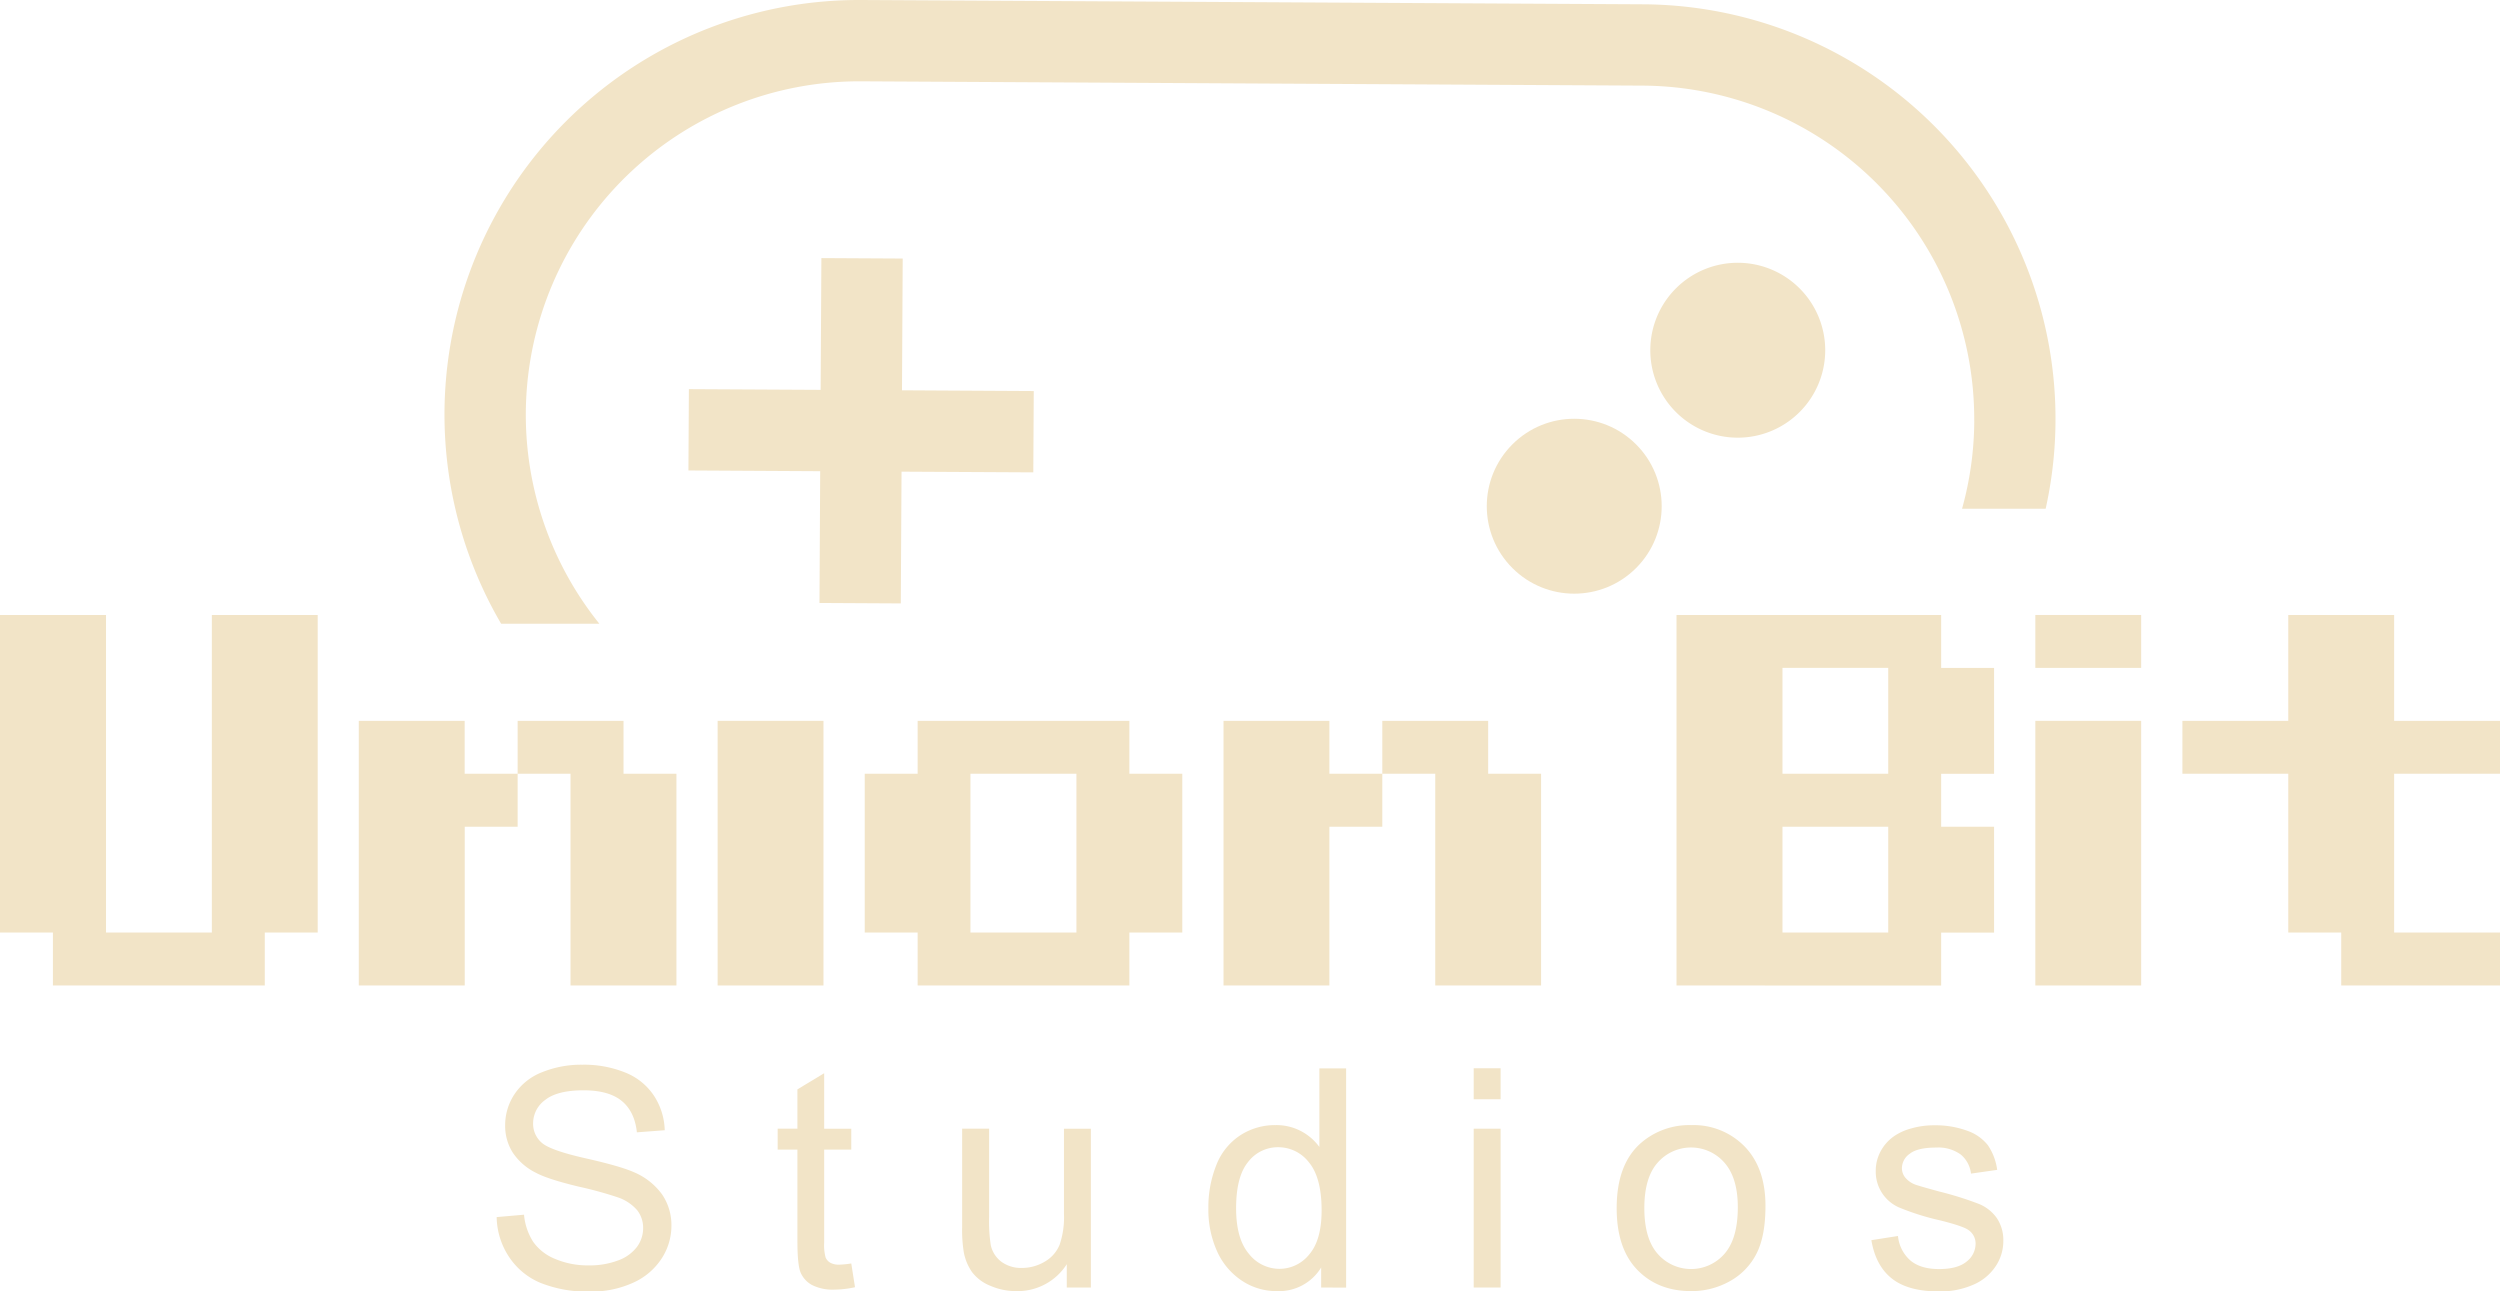 <?xml version="1.0" encoding="UTF-8" standalone="no"?>
<svg
   xmlns:dc="http://purl.org/dc/elements/1.1/"
   xmlns:cc="http://creativecommons.org/ns#"
   xmlns:rdf="http://www.w3.org/1999/02/22-rdf-syntax-ns#"
   xmlns:svg="http://www.w3.org/2000/svg"
   xmlns="http://www.w3.org/2000/svg"
   xmlns:sodipodi="http://sodipodi.sourceforge.net/DTD/sodipodi-0.dtd"
   xmlns:inkscape="http://www.inkscape.org/namespaces/inkscape"
   id="Capa_1"
   data-name="Capa 1"
   viewBox="0 0 668.07 345.07"
   version="1.1"
   sodipodi:docname="union-bit-studios-img.svg"
   inkscape:version="1.0.1 (3bc2e813f5, 2020-09-07)">
  <sodipodi:namedview
     pagecolor="#ffffff"
     bordercolor="#666666"
     borderopacity="1"
     objecttolerance="10"
     gridtolerance="10"
     guidetolerance="10"
     inkscape:pageopacity="0"
     inkscape:pageshadow="2"
     inkscape:window-width="1920"
     inkscape:window-height="1017"
     id="namedview933"
     showgrid="false"
     inkscape:zoom="1.5222956"
     inkscape:cx="334.035"
     inkscape:cy="172.535"
     inkscape:window-x="-8"
     inkscape:window-y="-8"
     inkscape:window-maximized="1"
     inkscape:current-layer="Capa_1"
     inkscape:document-rotation="0" />
  <defs
     id="defs887">
    <style
       id="style885">.cls-1{isolation:isolate;}.cls-2{fill:#fff;}</style>
  </defs>
  <title
     id="title889">logo sin fondo</title>
  <g
     id="text1150"
     class="cls-1"
     style="fill:#f2e4c7;fill-opacity:1"
     transform="translate(-0.008)">
    <g
       class="cls-1"
       id="g905"
       style="fill:#f2e4c7;fill-opacity:1">
      <path
         class="cls-2"
         d="m 5275.4,501.83 7.31,-0.64 a 16.13,16.13 0 0 0 2.42,7.21 13.18,13.18 0 0 0 5.87,4.6 22.37,22.37 0 0 0 9,1.74 21.56,21.56 0 0 0 7.83,-1.32 11,11 0 0 0 5.06,-3.62 8.4,8.4 0 0 0 1.65,-5 7.61,7.61 0 0 0 -1.6,-4.82 11.88,11.88 0 0 0 -5.27,-3.46 104,104 0 0 0 -10.43,-2.85 c -5.38,-1.3 -9.15,-2.51 -11.31,-3.66 a 15.89,15.89 0 0 1 -6.26,-5.46 13.37,13.37 0 0 1 -2,-7.29 14.93,14.93 0 0 1 2.51,-8.29 15.65,15.65 0 0 1 7.36,-5.86 27.9,27.9 0 0 1 10.75,-2 29.37,29.37 0 0 1 11.49,2.1 16.52,16.52 0 0 1 7.65,6.18 17.63,17.63 0 0 1 2.88,9.23 l -7.44,0.56 c -0.39,-3.71 -1.75,-6.5 -4.05,-8.39 -2.3,-1.89 -5.71,-2.84 -10.21,-2.84 q -7,0 -10.25,2.58 a 7.71,7.71 0 0 0 -3.22,6.21 6.68,6.68 0 0 0 2.28,5.2 c 1.49,1.35 5.39,2.75 11.69,4.17 6.3,1.42 10.62,2.67 13,3.74 a 17.77,17.77 0 0 1 7.55,6 14.6,14.6 0 0 1 2.44,8.34 16,16 0 0 1 -2.68,8.81 17.63,17.63 0 0 1 -7.69,6.43 26.71,26.71 0 0 1 -11.29,2.3 33.6,33.6 0 0 1 -13.33,-2.32 18.65,18.65 0 0 1 -8.44,-7 19.79,19.79 0 0 1 -3.27,-10.58 z"
         transform="translate(-5142.67,-176.59)"
         id="path891"
         style="fill:#f2e4c7;fill-opacity:1" />
      <path
         class="cls-2"
         d="m 5370.16,514.22 1,6.35 a 26.33,26.33 0 0 1 -5.43,0.64 12.29,12.29 0 0 1 -6.08,-1.24 6.92,6.92 0 0 1 -3,-3.25 q -0.88,-2 -0.88,-8.5 V 483.8 h -5.28 v -5.59 h 5.28 V 467.7 l 7.15,-4.32 v 14.83 h 7.24 v 5.59 h -7.24 v 24.82 a 12.68,12.68 0 0 0 0.38,4 3,3 0 0 0 1.24,1.4 4.74,4.74 0 0 0 2.46,0.52 22.93,22.93 0 0 0 3.16,-0.32 z"
         transform="translate(-5142.67,-176.59)"
         id="path893"
         style="fill:#f2e4c7;fill-opacity:1" />
      <path
         class="cls-2"
         d="m 5427.75,520.65 v -6.23 a 15.56,15.56 0 0 1 -13.47,7.19 17.16,17.16 0 0 1 -7,-1.44 11.47,11.47 0 0 1 -4.83,-3.62 13.58,13.58 0 0 1 -2.22,-5.33 36.76,36.76 0 0 1 -0.44,-6.71 v -26.3 h 7.21 v 23.54 a 42.2,42.2 0 0 0 0.44,7.59 7.58,7.58 0 0 0 2.88,4.46 8.91,8.91 0 0 0 5.44,1.62 11.9,11.9 0 0 0 6.07,-1.66 9.26,9.26 0 0 0 4,-4.52 22.77,22.77 0 0 0 1.17,-8.24 v -22.79 h 7.19 v 42.44 z"
         transform="translate(-5142.67,-176.59)"
         id="path895"
         style="fill:#f2e4c7;fill-opacity:1" />
      <path
         class="cls-2"
         d="m 5495.73,520.65 v -5.35 a 13.2,13.2 0 0 1 -11.87,6.31 16.62,16.62 0 0 1 -9.34,-2.8 18.43,18.43 0 0 1 -6.59,-7.81 27,27 0 0 1 -2.34,-11.53 30.2,30.2 0 0 1 2.12,-11.53 16.71,16.71 0 0 1 6.35,-7.93 17,17 0 0 1 9.48,-2.76 14.13,14.13 0 0 1 6.83,1.62 14.29,14.29 0 0 1 4.88,4.22 v -21 h 7.15 v 58.59 z M 5473,499.47 q 0,8.16 3.43,12.19 a 10.38,10.38 0 0 0 8.12,4 10.18,10.18 0 0 0 8,-3.86 q 3.3,-3.85 3.3,-11.77 0,-8.71 -3.36,-12.79 a 10.33,10.33 0 0 0 -8.27,-4.08 10,10 0 0 0 -8,3.92 Q 5473,491 5473,499.47 Z"
         transform="translate(-5142.67,-176.59)"
         id="path897"
         style="fill:#f2e4c7;fill-opacity:1" />
      <path
         class="cls-2"
         d="m 5536.49,470.34 v -8.28 h 7.19 v 8.28 z m 0,50.31 v -42.44 h 7.19 v 42.44 z"
         transform="translate(-5142.67,-176.59)"
         id="path899"
         style="fill:#f2e4c7;fill-opacity:1" />
      <path
         class="cls-2"
         d="m 5574.7,499.43 q 0,-11.79 6.55,-17.46 a 19.72,19.72 0 0 1 13.35,-4.72 19.07,19.07 0 0 1 14.31,5.73 q 5.55,5.75 5.55,15.85 0,8.19 -2.46,12.89 a 17.39,17.39 0 0 1 -7.15,7.29 20.85,20.85 0 0 1 -10.25,2.6 q -8.91,0 -14.41,-5.71 -5.5,-5.71 -5.49,-16.47 z m 7.39,0 q 0,8.16 3.56,12.21 a 11.83,11.83 0 0 0 17.86,0 q 3.56,-4.08 3.56,-12.43 0,-7.87 -3.58,-11.93 a 11.85,11.85 0 0 0 -17.84,0 q -3.56,4 -3.56,12.15 z"
         transform="translate(-5142.67,-176.59)"
         id="path901"
         style="fill:#f2e4c7;fill-opacity:1" />
      <path
         class="cls-2"
         d="m 5642.76,508 7.11,-1.12 a 9.92,9.92 0 0 0 3.34,6.56 q 2.73,2.28 7.65,2.28 c 3.31,0 5.76,-0.68 7.35,-2 a 6.05,6.05 0 0 0 2.4,-4.74 4.37,4.37 0 0 0 -2.12,-3.83 c -1,-0.64 -3.43,-1.46 -7.35,-2.44 a 67.3,67.3 0 0 1 -11,-3.46 10.42,10.42 0 0 1 -6.21,-9.73 10.93,10.93 0 0 1 1.3,-5.26 11.53,11.53 0 0 1 3.53,-4 14.72,14.72 0 0 1 4.58,-2.1 21.83,21.83 0 0 1 6.21,-0.86 24.5,24.5 0 0 1 8.77,1.44 12,12 0 0 1 5.58,3.89 15.36,15.36 0 0 1 2.48,6.58 l -7,1 a 7.7,7.7 0 0 0 -2.77,-5.12 10.22,10.22 0 0 0 -6.5,-1.84 q -5,0 -7.07,1.64 a 4.76,4.76 0 0 0 -2.12,3.84 4,4 0 0 0 0.88,2.52 6.38,6.38 0 0 0 2.76,1.92 q 1.08,0.39 6.35,1.83 a 89.47,89.47 0 0 1 10.65,3.34 10.9,10.9 0 0 1 4.74,3.78 10.57,10.57 0 0 1 1.72,6.15 12.09,12.09 0 0 1 -2.1,6.78 13.55,13.55 0 0 1 -6.06,4.91 22,22 0 0 1 -9,1.74 q -8.26,0 -12.61,-3.44 -4.35,-3.44 -5.49,-10.26 z"
         transform="translate(-5142.67,-176.59)"
         id="path903"
         style="fill:#f2e4c7;fill-opacity:1" />
    </g>
  </g>
  <g
     id="g864"
     transform="translate(22.908)"
     style="fill:#f2e4c7;fill-opacity:1">
    <path
       class="cls-2"
       d="m 5647.34,289.07 a 89,89 0 0 1 -3.26,23.46 h 22.34 A 110.79,110.79 0 0 0 5558.84,177.74 L 5350,176.59 h -0.62 a 110.78,110.78 0 0 0 -95.7,166.68 h 26.25 a 89.12,89.12 0 0 1 69.44,-144.95 h 0.51 l 208.84,1.15 a 89.11,89.11 0 0 1 88.61,89.6 z"
       transform="translate(-5142.67,-176.59)"
       id="path908"
       style="fill:#f2e4c7;fill-opacity:1" />
    <polygon
       class="cls-2"
       points="196.59,68.97 196.39,104.18 161.18,103.99 161.06,125.72 196.27,125.92 196.08,161.13 217.81,161.25 218.01,126.04 253.22,126.23 253.34,104.5 218.13,104.3 218.32,69.09 "
       id="polygon910"
       style="fill:#f2e4c7;fill-opacity:1" />
    <path
       class="cls-2"
       d="m 5584.27,246.81 a 23.37,23.37 0 1 0 23.24,23.5 23.37,23.37 0 0 0 -23.24,-23.5 z"
       transform="translate(-5142.67,-176.59)"
       id="path912"
       style="fill:#f2e4c7;fill-opacity:1" />
    <circle
       class="cls-2"
       cx="5540.44"
       cy="311.86"
       r="23.37"
       transform="rotate(-45,2755.949,6431.318)"
       id="circle914"
       style="fill:#f2e4c7;fill-opacity:1" />
  </g>
  <path
     class="cls-2"
     d="M5156.81,439.94V425.79h-14.14V340.93H5171v84.86h28.28V340.93h28.29v84.86h-14.14v14.15Z"
     transform="translate(-5142.67 -176.59)"
     id="path916"
     style="fill:#f2e4c7;fill-opacity:1" />
  <path
     class="cls-2"
     d="M5238.55,439.94V369.22h28.29v14.14H5281v14.15h-14.14v42.43Zm56.58,0V383.36H5281V369.22h28.29v14.14h14.14v56.58Z"
     transform="translate(-5142.67 -176.59)"
     id="path918"
     style="fill:#f2e4c7;fill-opacity:1" />
  <path
     class="cls-2"
     d="M5334.44,439.94V369.22h28.29v70.72Z"
     transform="translate(-5142.67 -176.59)"
     id="path920"
     style="fill:#f2e4c7;fill-opacity:1" />
  <path
     class="cls-2"
     d="M5387.89,439.94V425.79h-14.14V383.36h14.14V369.22h56.58v14.14h14.14v42.43h-14.14v14.15Zm42.43-14.15V383.36H5402v42.43Z"
     transform="translate(-5142.67 -176.59)"
     id="path922"
     style="fill:#f2e4c7;fill-opacity:1" />
  <path
     class="cls-2"
     d="M5469.63,439.94V369.22h28.29v14.14h14.14v14.15h-14.14v42.43Zm56.58,0V383.36h-14.15V369.22h28.29v14.14h14.14v56.58Z"
     transform="translate(-5142.67 -176.59)"
     id="path924"
     style="fill:#f2e4c7;fill-opacity:1" />
  <path
     class="cls-2"
     d="M5590.68,439.94v-99h70.72v14.14h14.14v28.29H5661.4v14.15h14.14v28.28H5661.4v14.15Zm56.58-56.58V355.07H5619v28.29Zm0,42.43V397.51H5619v28.28Z"
     transform="translate(-5142.67 -176.59)"
     id="path926"
     style="fill:#f2e4c7;fill-opacity:1" />
  <path
     class="cls-2"
     d="M5686.57,355.07V340.93h28.28v14.14Zm0,84.87V369.22h28.28v70.72Z"
     transform="translate(-5142.67 -176.59)"
     id="path928"
     style="fill:#f2e4c7;fill-opacity:1" />
  <path
     class="cls-2"
     d="M5768.31,439.94V425.79h-14.15V383.36h-28.29V369.22h28.29V340.93h28.29v28.29h28.29v14.14h-28.29v42.43h28.29v14.15Z"
     transform="translate(-5142.67 -176.59)"
     id="path930"
     style="fill:#f2e4c7;fill-opacity:1" />
</svg>
